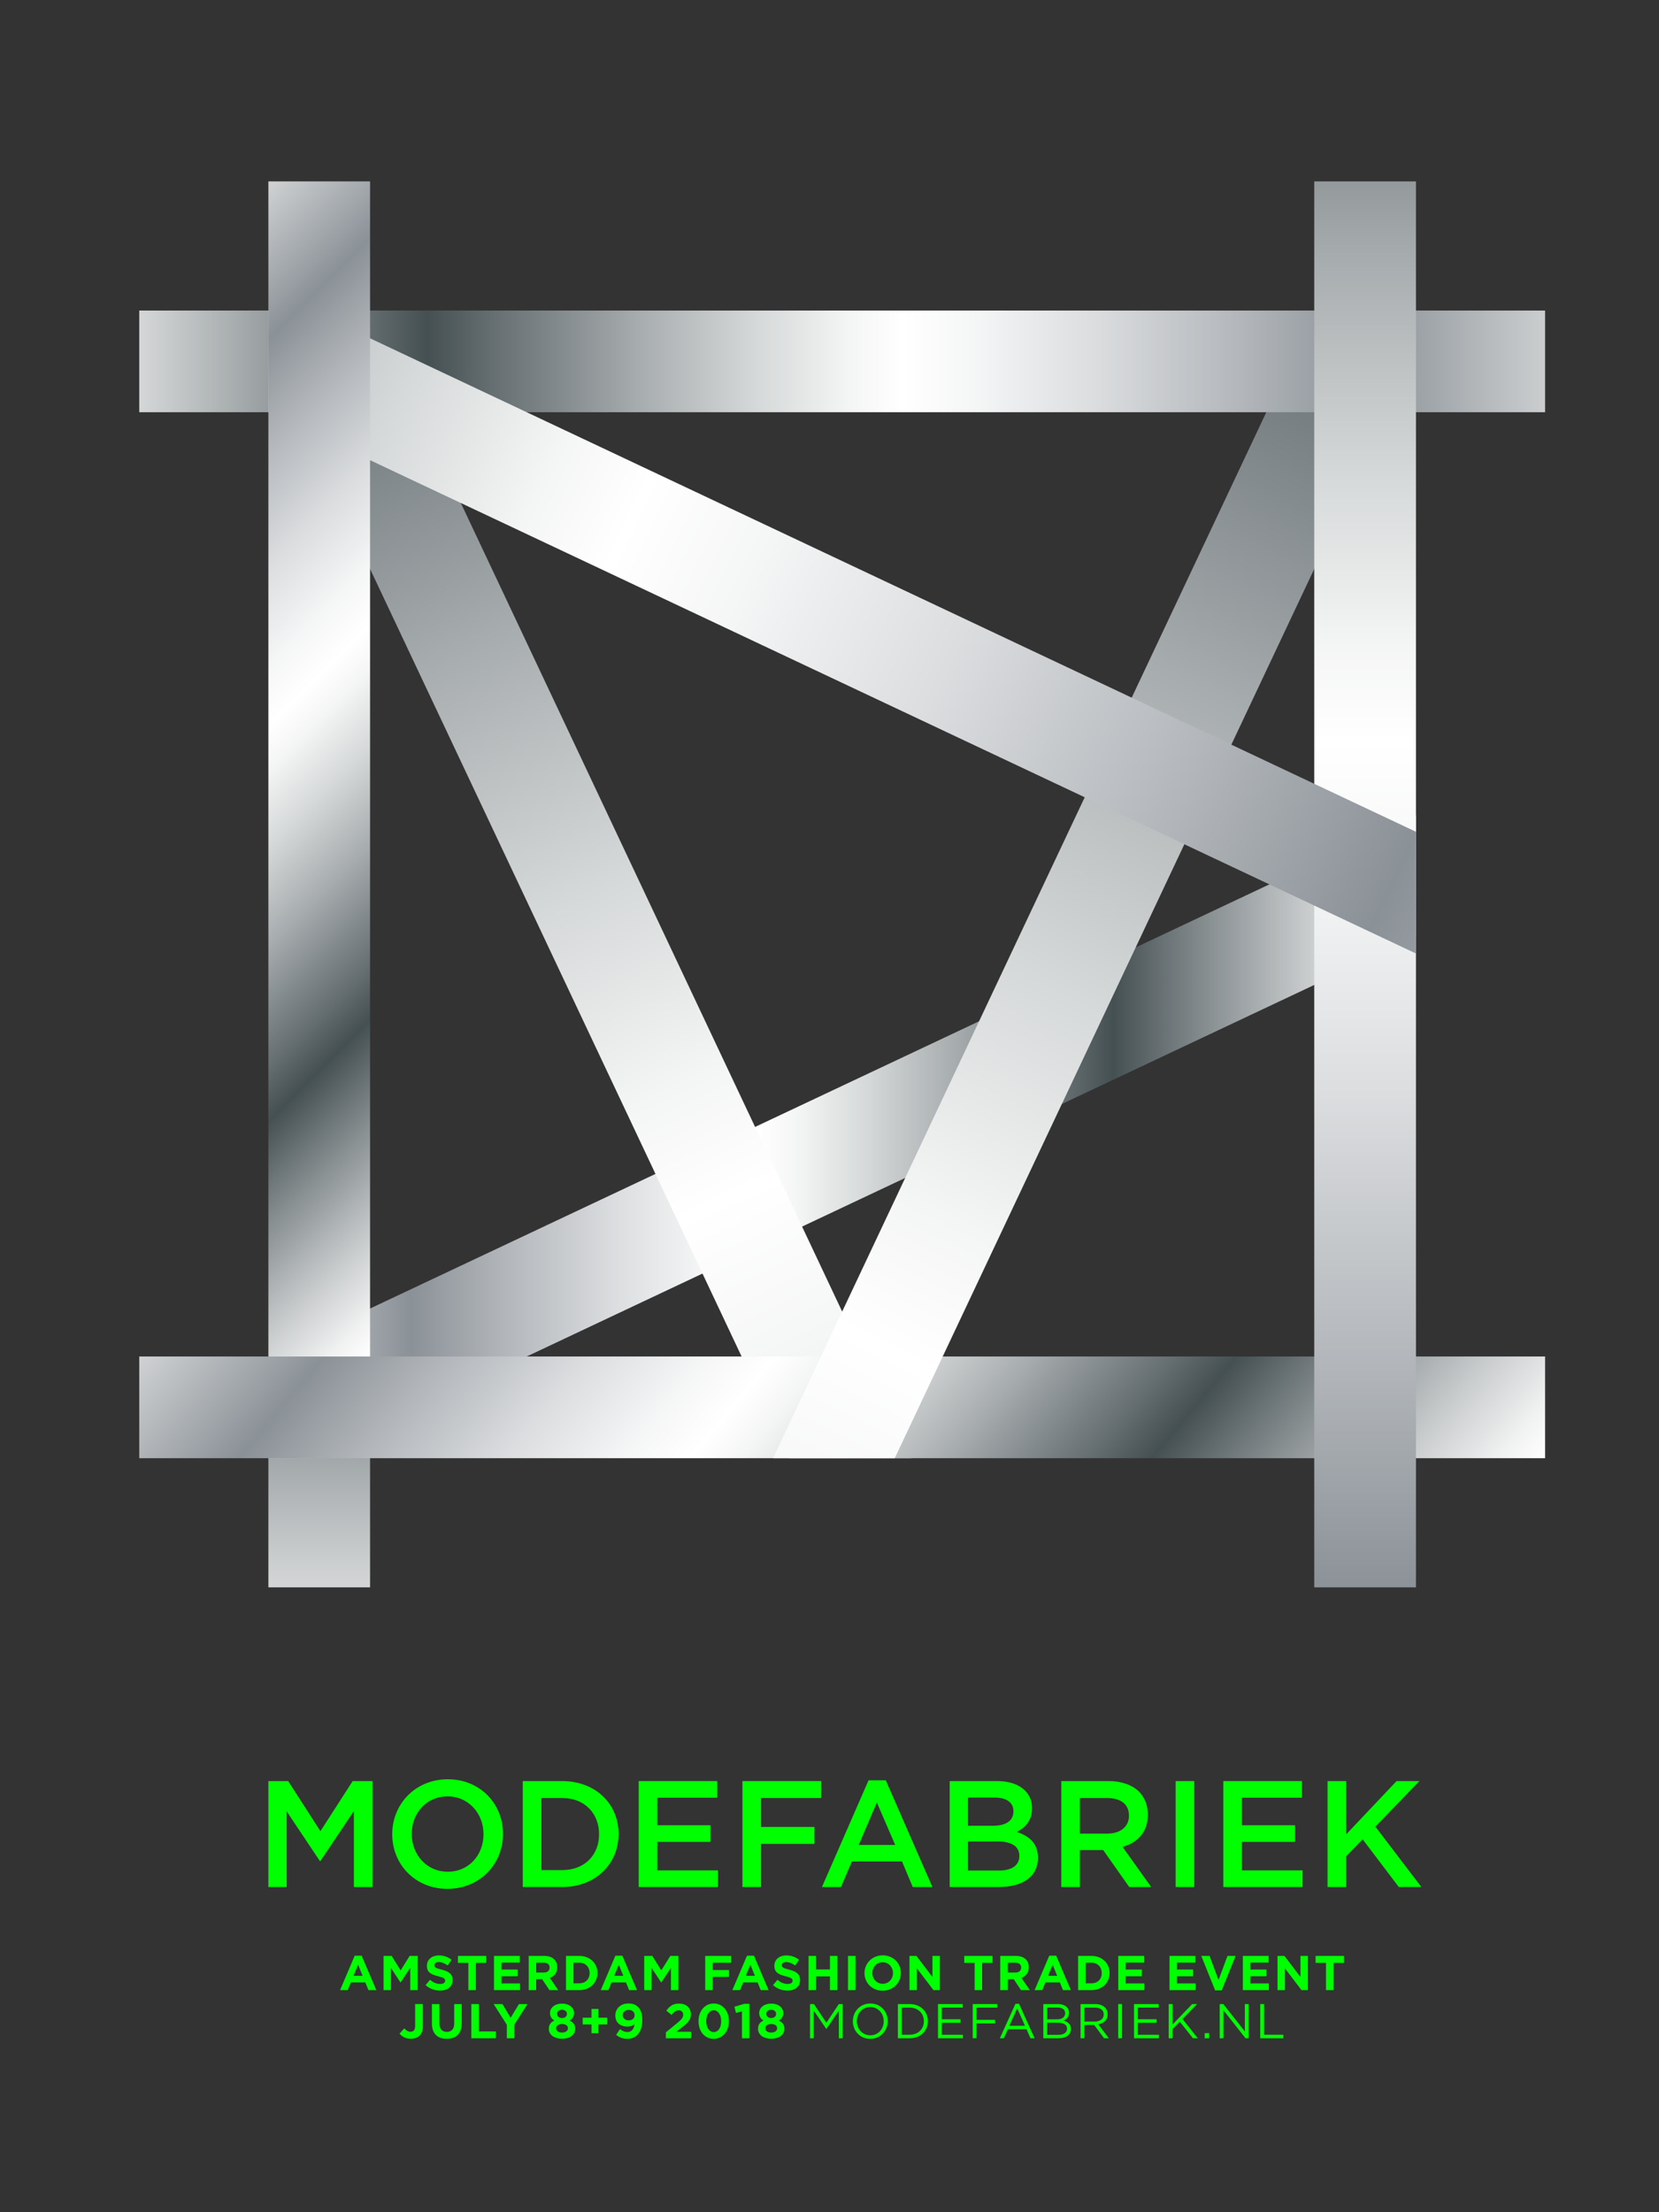 <?xml version="1.0" encoding="utf-8"?>
<!-- Generator: Adobe Illustrator 21.0.0, SVG Export Plug-In . SVG Version: 6.00 Build 0)  -->
<svg version="1.1" id="Layer_1" xmlns="http://www.w3.org/2000/svg" xmlns:xlink="http://www.w3.org/1999/xlink" x="0px" y="0px"
	 viewBox="0 0 850.39 1133.86" enable-background="new 0 0 850.39 1133.86" xml:space="preserve">
<rect x="0" y="0" width="850.39" height="1133.86" fill="#333333" stroke="none"/>
<g>
	<path fill="#00FF00" d="M181.824,1002.365h3.556l7.513,17.655h-4.032l-1.603-3.932h-7.412l-1.603,3.932h-3.932L181.824,1002.365z
		 M185.881,1012.683l-2.329-5.685l-2.329,5.685H185.881z"/>
	<path fill="#00FF00" d="M196.599,1002.491h4.157l4.608,7.412l4.608-7.412h4.157v17.529h-3.832v-11.444l-4.933,7.488h-0.1
		l-4.883-7.412v11.369h-3.781V1002.491z"/>
	<path fill="#00FF00" d="M218.135,1017.466l2.279-2.729c1.578,1.302,3.23,2.128,5.234,2.128c1.578,0,2.529-0.626,2.529-1.653v-0.05
		c0-0.977-0.601-1.478-3.531-2.229c-3.531-0.901-5.81-1.878-5.81-5.359v-0.05c0-3.181,2.554-5.284,6.135-5.284
		c2.554,0,4.733,0.801,6.511,2.229l-2.003,2.905c-1.553-1.077-3.08-1.728-4.558-1.728c-1.477,0-2.254,0.676-2.254,1.528v0.05
		c0,1.152,0.751,1.528,3.781,2.304c3.556,0.926,5.559,2.204,5.559,5.259v0.05c0,3.481-2.654,5.434-6.436,5.434
		C222.918,1020.271,220.239,1019.344,218.135,1017.466z"/>
	<path fill="#00FF00" d="M240.074,1006.047h-5.334v-3.556h14.524v3.556h-5.334v13.974h-3.856V1006.047z"/>
	<path fill="#00FF00" d="M253.222,1002.491h13.222v3.431h-9.391v3.556h8.264v3.431h-8.264v3.681h9.516v3.431h-13.348V1002.491z"/>
	<path fill="#00FF00" d="M271.001,1002.491h8.014c2.229,0,3.957,0.626,5.109,1.778c0.977,0.977,1.503,2.354,1.503,4.007v0.05
		c0,2.83-1.528,4.608-3.756,5.434l4.282,6.261h-4.508l-3.756-5.609h-0.05h-2.98v5.609h-3.857V1002.491z M278.764,1011.005
		c1.878,0,2.955-1.002,2.955-2.479v-0.05c0-1.653-1.152-2.504-3.03-2.504h-3.831v5.034H278.764z"/>
	<path fill="#00FF00" d="M290.108,1002.491h6.837c5.509,0,9.316,3.781,9.316,8.715v0.05c0,4.934-3.807,8.765-9.316,8.765h-6.837
		V1002.491z M296.945,1016.539c3.155,0,5.284-2.129,5.284-5.234v-0.05c0-3.105-2.128-5.284-5.284-5.284h-2.98v10.568H296.945z"/>
	<path fill="#00FF00" d="M315.45,1002.365h3.556l7.513,17.655h-4.032l-1.603-3.932h-7.412l-1.603,3.932h-3.932L315.45,1002.365z
		 M319.507,1012.683l-2.329-5.685l-2.329,5.685H319.507z"/>
	<path fill="#00FF00" d="M330.224,1002.491h4.157l4.608,7.412l4.608-7.412h4.157v17.529h-3.831v-11.444l-4.933,7.488h-0.1
		l-4.883-7.412v11.369h-3.781V1002.491z"/>
	<path fill="#00FF00" d="M361.477,1002.491h13.348v3.506h-9.491v3.731h8.364v3.506h-8.364v6.786h-3.856V1002.491z"/>
	<path fill="#00FF00" d="M382.911,1002.365h3.556l7.513,17.655h-4.032l-1.603-3.932h-7.412l-1.603,3.932h-3.932L382.911,1002.365z
		 M386.968,1012.683l-2.329-5.685l-2.329,5.685H386.968z"/>
	<path fill="#00FF00" d="M396.233,1017.466l2.279-2.729c1.578,1.302,3.231,2.128,5.234,2.128c1.578,0,2.529-0.626,2.529-1.653v-0.05
		c0-0.977-0.601-1.478-3.531-2.229c-3.531-0.901-5.81-1.878-5.81-5.359v-0.05c0-3.181,2.554-5.284,6.135-5.284
		c2.554,0,4.733,0.801,6.511,2.229l-2.003,2.905c-1.553-1.077-3.08-1.728-4.558-1.728c-1.477,0-2.254,0.676-2.254,1.528v0.05
		c0,1.152,0.751,1.528,3.781,2.304c3.556,0.926,5.559,2.204,5.559,5.259v0.05c0,3.481-2.654,5.434-6.436,5.434
		C401.016,1020.271,398.337,1019.344,396.233,1017.466z"/>
	<path fill="#00FF00" d="M414.464,1002.491h3.856v6.936h7.112v-6.936h3.856v17.529h-3.856v-7.037h-7.112v7.037h-3.856V1002.491z"/>
	<path fill="#00FF00" d="M434.672,1002.491h3.857v17.529h-3.857V1002.491z"/>
	<path fill="#00FF00" d="M443.137,1011.306v-0.05c0-4.983,3.932-9.065,9.341-9.065c5.409,0,9.29,4.032,9.29,9.015v0.05
		c0,4.984-3.932,9.065-9.341,9.065C447.018,1020.321,443.137,1016.289,443.137,1011.306z M457.736,1011.306v-0.05
		c0-3.005-2.203-5.509-5.309-5.509c-3.105,0-5.259,2.454-5.259,5.459v0.05c0,3.005,2.204,5.51,5.309,5.51
		C455.583,1016.765,457.736,1014.31,457.736,1011.306z"/>
	<path fill="#00FF00" d="M466.2,1002.491h3.556l8.214,10.793v-10.793h3.806v17.529h-3.281l-8.489-11.144v11.144H466.2V1002.491z"/>
	<path fill="#00FF00" d="M499.581,1006.047h-5.334v-3.556h14.525v3.556h-5.334v13.974h-3.856V1006.047z"/>
	<path fill="#00FF00" d="M512.728,1002.491h8.014c2.229,0,3.957,0.626,5.109,1.778c0.977,0.977,1.502,2.354,1.502,4.007v0.05
		c0,2.83-1.528,4.608-3.756,5.434l4.282,6.261h-4.508l-3.756-5.609h-0.05h-2.98v5.609h-3.857V1002.491z M520.492,1011.005
		c1.878,0,2.955-1.002,2.955-2.479v-0.05c0-1.653-1.152-2.504-3.03-2.504h-3.832v5.034H520.492z"/>
	<path fill="#00FF00" d="M537.846,1002.365h3.556l7.513,17.655h-4.032l-1.603-3.932h-7.412l-1.603,3.932h-3.932L537.846,1002.365z
		 M541.902,1012.683l-2.329-5.685l-2.329,5.685H541.902z"/>
	<path fill="#00FF00" d="M552.62,1002.491h6.836c5.51,0,9.316,3.781,9.316,8.715v0.05c0,4.934-3.806,8.765-9.316,8.765h-6.836
		V1002.491z M559.456,1016.539c3.155,0,5.284-2.129,5.284-5.234v-0.05c0-3.105-2.129-5.284-5.284-5.284h-2.98v10.568H559.456z"/>
	<path fill="#00FF00" d="M573.205,1002.491h13.223v3.431h-9.391v3.556h8.264v3.431h-8.264v3.681h9.516v3.431h-13.348V1002.491z"/>
	<path fill="#00FF00" d="M599.499,1002.491h13.222v3.431h-9.391v3.556h8.264v3.431h-8.264v3.681h9.516v3.431h-13.348V1002.491z"/>
	<path fill="#00FF00" d="M615.776,1002.491h4.257l4.583,12.346l4.583-12.346h4.157l-7.087,17.655h-3.406L615.776,1002.491z"/>
	<path fill="#00FF00" d="M637.062,1002.491h13.222v3.431h-9.391v3.556h8.264v3.431h-8.264v3.681h9.516v3.431h-13.348V1002.491z"/>
	<path fill="#00FF00" d="M654.841,1002.491h3.556l8.214,10.793v-10.793h3.806v17.529h-3.281l-8.489-11.144v11.144h-3.807V1002.491z"
		/>
	<path fill="#00FF00" d="M679.708,1006.047h-5.334v-3.556h14.525v3.556h-5.334v13.974h-3.857V1006.047z"/>
	<path fill="#00FF00" d="M204.799,1042.321l2.429-2.705c1.002,1.102,1.978,1.753,3.205,1.753c1.452,0,2.354-0.876,2.354-2.905
		v-11.294h3.957v11.469c0,2.079-0.601,3.631-1.653,4.683c-1.077,1.077-2.654,1.628-4.558,1.628
		C207.804,1044.95,206.001,1043.748,204.799,1042.321z"/>
	<path fill="#00FF00" d="M221.401,1037.187v-10.017h3.856v9.917c0,2.855,1.427,4.333,3.781,4.333c2.354,0,3.781-1.427,3.781-4.207
		v-10.042h3.856v9.892c0,5.309-2.98,7.913-7.688,7.913C224.281,1044.975,221.401,1042.345,221.401,1037.187z"/>
	<path fill="#00FF00" d="M241.61,1027.17h3.857v14.024h8.74v3.506H241.61V1027.17z"/>
	<path fill="#00FF00" d="M259.794,1037.788l-6.736-10.618h4.508l4.182,7.037l4.257-7.037h4.382l-6.736,10.543v6.987h-3.857V1037.788
		z"/>
	<path fill="#00FF00" d="M281.329,1039.891v-0.05c0-2.129,0.977-3.381,2.83-4.232c-1.352-0.827-2.229-1.953-2.229-3.832v-0.05
		c0-2.679,2.454-4.808,6.16-4.808c3.706,0,6.16,2.104,6.16,4.808v0.05c0,1.878-0.876,3.005-2.229,3.832
		c1.778,0.927,2.83,2.054,2.83,4.132v0.05c0,3.256-2.88,5.159-6.762,5.159C284.209,1044.95,281.329,1042.946,281.329,1039.891z
		 M291.121,1039.591v-0.05c0-1.352-1.277-2.154-3.03-2.154c-1.753,0-3.03,0.801-3.03,2.154v0.05c0,1.202,1.127,2.179,3.03,2.179
		C289.994,1041.769,291.121,1040.818,291.121,1039.591z M290.595,1032.203v-0.05c0-1.077-0.927-2.054-2.504-2.054
		c-1.578,0-2.504,0.952-2.504,2.029v0.05c0,1.227,0.977,2.153,2.504,2.153C289.618,1034.332,290.595,1033.431,290.595,1032.203z"/>
	<path fill="#00FF00" d="M303.216,1037.612h-4.533v-3.456h4.533v-4.508h3.556v4.508h4.533v3.456h-4.533v4.507h-3.556V1037.612z"/>
	<path fill="#00FF00" d="M315.812,1042.921l2.028-2.93c1.277,1.027,2.354,1.502,3.832,1.502c2.154,0,3.306-1.628,3.556-3.982
		c-0.852,0.726-2.028,1.202-3.556,1.202c-3.807,0-6.261-2.104-6.261-5.659v-0.05c0-3.531,2.73-6.135,6.686-6.135
		c2.354,0,3.731,0.576,5.059,1.903c1.252,1.252,2.078,3.155,2.078,6.611v0.05c0,5.685-2.679,9.566-7.663,9.566
		C319.018,1045,317.29,1044.149,315.812,1042.921z M325.303,1032.905v-0.05c0-1.553-1.152-2.68-3.08-2.68
		c-1.903,0-2.98,1.102-2.98,2.655v0.05c0,1.553,1.152,2.63,3.055,2.63C324.201,1035.509,325.303,1034.407,325.303,1032.905z"/>
	<path fill="#00FF00" d="M341.329,1041.644l5.835-4.783c2.179-1.803,3.03-2.755,3.03-4.207c0-1.477-0.976-2.279-2.354-2.279
		c-1.353,0-2.279,0.751-3.581,2.354l-2.705-2.179c1.728-2.354,3.406-3.631,6.536-3.631c3.631,0,6.035,2.129,6.035,5.409v0.05
		c0,2.93-1.502,4.382-4.608,6.786l-2.855,2.204h7.638v3.331h-12.972V1041.644z"/>
	<path fill="#00FF00" d="M358.057,1035.985v-0.05c0-5.083,3.155-9.065,7.813-9.065c4.633,0,7.763,3.932,7.763,9.015v0.05
		c0,5.084-3.13,9.065-7.813,9.065C361.137,1045,358.057,1041.068,358.057,1035.985z M369.677,1035.985v-0.05
		c0-3.18-1.553-5.584-3.856-5.584s-3.807,2.329-3.807,5.534v0.05c0,3.205,1.528,5.585,3.856,5.585
		S369.677,1039.165,369.677,1035.985z"/>
	<path fill="#00FF00" d="M380.323,1030.951l-3.055,0.751l-0.801-3.155l5.034-1.503h2.629v17.655h-3.806V1030.951z"/>
	<path fill="#00FF00" d="M388.562,1039.891v-0.05c0-2.129,0.976-3.381,2.83-4.232c-1.353-0.827-2.229-1.953-2.229-3.832v-0.05
		c0-2.679,2.454-4.808,6.161-4.808s6.16,2.104,6.16,4.808v0.05c0,1.878-0.877,3.005-2.229,3.832c1.778,0.927,2.83,2.054,2.83,4.132
		v0.05c0,3.256-2.88,5.159-6.761,5.159C391.442,1044.95,388.562,1042.946,388.562,1039.891z M398.353,1039.591v-0.05
		c0-1.352-1.277-2.154-3.03-2.154s-3.03,0.801-3.03,2.154v0.05c0,1.202,1.127,2.179,3.03,2.179
		C397.227,1041.769,398.353,1040.818,398.353,1039.591z M397.827,1032.203v-0.05c0-1.077-0.926-2.054-2.504-2.054
		c-1.578,0-2.504,0.952-2.504,2.029v0.05c0,1.227,0.977,2.153,2.504,2.153C396.851,1034.332,397.827,1033.431,397.827,1032.203z"/>
	<path fill="#00FF00" d="M415.206,1027.17h2.003l6.386,9.566l6.386-9.566h2.004v17.53h-1.978V1030.5l-6.386,9.391h-0.1l-6.386-9.366
		v14.174h-1.928V1027.17z"/>
	<path fill="#00FF00" d="M437.168,1035.985v-0.05c0-4.833,3.631-9.065,8.965-9.065c5.334,0,8.915,4.182,8.915,9.015
		c0.025,0.025,0.025,0.025,0,0.05c0,4.833-3.631,9.065-8.965,9.065C440.748,1045,437.168,1040.818,437.168,1035.985z
		 M452.994,1035.985v-0.05c0-3.982-2.905-7.237-6.912-7.237s-6.862,3.205-6.862,7.187v0.05c0,3.982,2.905,7.237,6.912,7.237
		C450.139,1043.172,452.994,1039.966,452.994,1035.985z"/>
	<path fill="#00FF00" d="M460.231,1027.17h6.085c5.51,0,9.316,3.781,9.316,8.715v0.05c0,4.934-3.807,8.765-9.316,8.765h-6.085
		V1027.17z M466.316,1042.871c4.433,0,7.262-3.005,7.262-6.886v-0.05c0-3.881-2.83-6.937-7.262-6.937h-4.107v13.873H466.316z"/>
	<path fill="#00FF00" d="M480.816,1027.17h12.671v1.803h-10.693v5.985h9.566v1.803h-9.566v6.135h10.818v1.803h-12.796V1027.17z"/>
	<path fill="#00FF00" d="M498.596,1027.17h12.596v1.828h-10.618v6.261h9.491v1.803h-9.491v7.638h-1.978V1027.17z"/>
	<path fill="#00FF00" d="M520.505,1027.045h1.853l7.988,17.655h-2.129l-2.054-4.633h-9.541l-2.078,4.633h-2.028L520.505,1027.045z
		 M525.389,1038.289l-3.982-8.94l-4.007,8.94H525.389z"/>
	<path fill="#00FF00" d="M534.804,1027.17h7.463c2.003,0,3.581,0.576,4.583,1.552c0.726,0.751,1.127,1.678,1.127,2.805v0.05
		c0,2.279-1.402,3.456-2.78,4.057c2.079,0.626,3.757,1.828,3.757,4.232v0.05c0,3.005-2.53,4.783-6.361,4.783h-7.788V1027.17z
		 M541.941,1034.983c2.379,0,4.032-1.077,4.032-3.13v-0.05c0-1.728-1.377-2.855-3.882-2.855h-5.334v6.035H541.941z
		 M542.642,1042.921c2.655,0,4.307-1.177,4.307-3.13v-0.05c0-1.903-1.603-3.005-4.658-3.005h-5.534v6.185H542.642z"/>
	<path fill="#00FF00" d="M553.886,1027.17h7.537c2.154,0,3.882,0.651,4.984,1.753c0.851,0.851,1.352,2.078,1.352,3.456v0.05
		c0,2.905-2.004,4.608-4.758,5.109l5.384,7.162h-2.429l-5.083-6.811h-0.05h-4.958v6.811h-1.978V1027.17z M561.249,1036.11
		c2.629,0,4.508-1.353,4.508-3.606v-0.05c0-2.153-1.653-3.456-4.482-3.456h-5.409v7.112H561.249z"/>
	<path fill="#00FF00" d="M573.169,1027.17h1.978v17.53h-1.978V1027.17z"/>
	<path fill="#00FF00" d="M581.282,1027.17h12.671v1.803H583.26v5.985h9.566v1.803h-9.566v6.135h10.818v1.803h-12.796V1027.17z"/>
	<path fill="#00FF00" d="M599.062,1027.17h1.978v10.468l10.067-10.468h2.554l-7.513,7.663l7.838,9.867h-2.479l-6.736-8.489
		l-3.731,3.781v4.708h-1.978V1027.17z"/>
	<path fill="#00FF00" d="M617.518,1042.07h2.304v2.63h-2.304V1042.07z"/>
	<path fill="#00FF00" d="M625.205,1027.17h1.853l11.044,14.049v-14.049h1.928v17.53h-1.578l-11.319-14.374v14.374h-1.928V1027.17z"
		/>
	<path fill="#00FF00" d="M645.99,1027.17h1.978v15.701h9.866v1.828H645.99V1027.17z"/>
</g>
<g>
	<g>
		<path fill="#00FF00" d="M137.566,912.881h10.16l16.523,25.673l16.528-25.673h10.163v54.308h-9.542v-38.945l-17.148,25.594h-0.306
			l-16.993-25.436v38.787h-9.384V912.881z"/>
		<path fill="#00FF00" d="M201.054,940.186v-0.159c0-15.279,11.793-28.081,28.474-28.081s28.317,12.647,28.317,27.928v0.153
			c0,15.283-11.793,28.086-28.474,28.086C212.692,968.113,201.054,955.465,201.054,940.186z M247.837,940.186v-0.159
			c0-10.542-7.68-19.311-18.465-19.311c-10.784,0-18.307,8.61-18.307,19.158v0.153c0,10.561,7.679,19.319,18.464,19.319
			C240.312,959.346,247.837,950.742,247.837,940.186z"/>
		<path fill="#00FF00" d="M267.967,912.881h20.25c17.066,0,28.859,11.711,28.859,26.992v0.153c0,15.283-11.793,27.162-28.859,27.162
			h-20.25V912.881z M288.217,958.495c11.403,0,18.851-7.677,18.851-18.31v-0.159c0-10.622-7.448-18.461-18.851-18.461h-10.706
			v36.929H288.217z"/>
		<path fill="#00FF00" d="M327.399,912.881h40.261v8.532h-30.718v14.115h27.228v8.531h-27.228v14.592h31.104v8.537h-40.647V912.881z
			"/>
		<path fill="#00FF00" d="M380.56,912.881h40.421v8.685h-30.877v14.816h27.381v8.698h-27.381v22.108h-9.543V912.881z"/>
		<path fill="#00FF00" d="M445.211,912.488h8.849l23.89,54.701h-10.085l-5.503-13.12H436.68l-5.589,13.12h-9.774L445.211,912.488z
			 M458.864,945.617l-9.384-21.718l-9.311,21.718H458.864z"/>
		<path fill="#00FF00" d="M486.807,912.881h24.36c6.202,0,11.093,1.703,14.196,4.806c2.41,2.412,3.647,5.348,3.647,9.003v0.155
			c0,6.511-3.721,10.008-7.753,12.099c6.359,2.168,10.787,5.822,10.787,13.197v0.15c0,9.699-7.995,14.898-20.096,14.898h-25.142
			V912.881z M509.225,935.765c6.134,0,10.244-2.409,10.244-7.364v-0.158c0-4.267-3.417-6.903-9.547-6.903h-13.725v14.424H509.225z
			 M512.026,958.728c6.512,0,10.467-2.552,10.467-7.448v-0.159c0-4.567-3.641-7.286-11.167-7.286h-15.128v14.893H512.026z"/>
		<path fill="#00FF00" d="M544.012,912.881h24.21c6.827,0,12.17,2.01,15.663,5.428c2.873,2.953,4.499,6.988,4.499,11.709v0.158
			c0,8.927-5.348,14.275-12.951,16.451l14.661,20.562h-11.252l-13.341-18.94h-0.16h-11.784v18.94h-9.547V912.881z M567.523,939.799
			c6.823,0,11.167-3.57,11.167-9.076v-0.157c0-5.818-4.185-9-11.241-9h-13.891v18.233H567.523z"/>
		<path fill="#00FF00" d="M602.622,912.881h9.55v54.308h-9.55V912.881z"/>
		<path fill="#00FF00" d="M627.075,912.881h40.26v8.532h-30.724v14.115h27.232v8.531h-27.232v14.592h31.111v8.537h-40.647V912.881z"
			/>
		<path fill="#00FF00" d="M680.491,912.881h9.545v27.304l25.83-27.304h11.714l-22.576,23.347l23.586,30.96H717.03l-18.54-24.443
			l-8.454,8.688v15.756h-9.545V912.881z"/>
	</g>
</g>
<g>
</g>
<linearGradient id="SVGID_1_" gradientUnits="userSpaceOnUse" x1="172.205" y1="887.332" x2="172.205" y2="-67.305" gradientTransform="matrix(1 0 0 1 -8.572 0)">
	<stop  offset="0" style="stop-color:#E5E2DF"/>
	<stop  offset="0" style="stop-color:#F1EFEE"/>
	<stop  offset="0" style="stop-color:#FFFFFF"/>
	<stop  offset="0.032" style="stop-color:#F0F1F1"/>
	<stop  offset="0.094" style="stop-color:#C9CCCD"/>
	<stop  offset="0.179" style="stop-color:#8A9193"/>
	<stop  offset="0.264" style="stop-color:#455053"/>
	<stop  offset="0.305" style="stop-color:#646D70"/>
	<stop  offset="0.4" style="stop-color:#A6ABAD"/>
	<stop  offset="0.479" style="stop-color:#D6D9D9"/>
	<stop  offset="0.539" style="stop-color:#F4F5F5"/>
	<stop  offset="0.573" style="stop-color:#FFFFFF"/>
	<stop  offset="0.619" style="stop-color:#F5F6F6"/>
	<stop  offset="0.698" style="stop-color:#DBDDDF"/>
	<stop  offset="0.797" style="stop-color:#B1B5B9"/>
	<stop  offset="0.876" style="stop-color:#8A9197"/>
	<stop  offset="1" style="stop-color:#D0D2D3"/>
	<stop  offset="1" style="stop-color:#A6A8AB"/>
</linearGradient>
<path fill="url(#SVGID_1_)" d="M189.69,813.579h-52.115V721.32h52.115V813.579z"/>
<linearGradient id="SVGID_2_" gradientUnits="userSpaceOnUse" x1="734.382" y1="582.61" x2="146.147" y2="582.61" gradientTransform="matrix(1 0 0 1 -8.572 0)">
	<stop  offset="0" style="stop-color:#E5E2DF"/>
	<stop  offset="0" style="stop-color:#F1EFEE"/>
	<stop  offset="0" style="stop-color:#FFFFFF"/>
	<stop  offset="0.032" style="stop-color:#F0F1F1"/>
	<stop  offset="0.094" style="stop-color:#C9CCCD"/>
	<stop  offset="0.179" style="stop-color:#8A9193"/>
	<stop  offset="0.264" style="stop-color:#455053"/>
	<stop  offset="0.305" style="stop-color:#646D70"/>
	<stop  offset="0.4" style="stop-color:#A6ABAD"/>
	<stop  offset="0.479" style="stop-color:#D6D9D9"/>
	<stop  offset="0.539" style="stop-color:#F4F5F5"/>
	<stop  offset="0.573" style="stop-color:#FFFFFF"/>
	<stop  offset="0.619" style="stop-color:#F5F6F6"/>
	<stop  offset="0.698" style="stop-color:#DBDDDF"/>
	<stop  offset="0.797" style="stop-color:#B1B5B9"/>
	<stop  offset="0.876" style="stop-color:#8A9197"/>
	<stop  offset="1" style="stop-color:#D0D2D3"/>
	<stop  offset="1" style="stop-color:#A6A8AB"/>
</linearGradient>
<polygon fill="url(#SVGID_2_)" points="137.575,695.254 137.575,695.255 137.575,747.386 159.49,747.386 725.81,480.226 
	725.81,417.835 "/>
<linearGradient id="SVGID_3_" gradientUnits="userSpaceOnUse" x1="146.145" y1="695.254" x2="146.147" y2="695.254" gradientTransform="matrix(1 0 0 1 -8.572 0)">
	<stop  offset="0" style="stop-color:#E5E2DF"/>
	<stop  offset="0" style="stop-color:#F1EFEE"/>
	<stop  offset="0" style="stop-color:#FFFFFF"/>
	<stop  offset="0.032" style="stop-color:#F0F1F1"/>
	<stop  offset="0.094" style="stop-color:#C9CCCD"/>
	<stop  offset="0.179" style="stop-color:#8A9193"/>
	<stop  offset="0.264" style="stop-color:#455053"/>
	<stop  offset="0.305" style="stop-color:#646D70"/>
	<stop  offset="0.4" style="stop-color:#A6ABAD"/>
	<stop  offset="0.479" style="stop-color:#D6D9D9"/>
	<stop  offset="0.539" style="stop-color:#F4F5F5"/>
	<stop  offset="0.573" style="stop-color:#FFFFFF"/>
	<stop  offset="0.619" style="stop-color:#F5F6F6"/>
	<stop  offset="0.698" style="stop-color:#DBDDDF"/>
	<stop  offset="0.797" style="stop-color:#B1B5B9"/>
	<stop  offset="0.876" style="stop-color:#8A9197"/>
	<stop  offset="1" style="stop-color:#D0D2D3"/>
	<stop  offset="1" style="stop-color:#A6A8AB"/>
</linearGradient>
<polygon fill="url(#SVGID_3_)" points="137.575,695.254 137.573,695.255 137.575,695.255 "/>
<linearGradient id="SVGID_4_" gradientUnits="userSpaceOnUse" x1="-58.715" y1="-332.247" x2="707.797" y2="1319.816" gradientTransform="matrix(1 0 0 1 -8.572 0)">
	<stop  offset="0" style="stop-color:#E5E2DF"/>
	<stop  offset="0" style="stop-color:#F1EFEE"/>
	<stop  offset="0" style="stop-color:#FFFFFF"/>
	<stop  offset="0.032" style="stop-color:#F0F1F1"/>
	<stop  offset="0.094" style="stop-color:#C9CCCD"/>
	<stop  offset="0.179" style="stop-color:#8A9193"/>
	<stop  offset="0.264" style="stop-color:#455053"/>
	<stop  offset="0.305" style="stop-color:#646D70"/>
	<stop  offset="0.4" style="stop-color:#A6ABAD"/>
	<stop  offset="0.479" style="stop-color:#D6D9D9"/>
	<stop  offset="0.539" style="stop-color:#F4F5F5"/>
	<stop  offset="0.573" style="stop-color:#FFFFFF"/>
	<stop  offset="0.619" style="stop-color:#F5F6F6"/>
	<stop  offset="0.698" style="stop-color:#DBDDDF"/>
	<stop  offset="0.797" style="stop-color:#B1B5B9"/>
	<stop  offset="0.876" style="stop-color:#8A9197"/>
	<stop  offset="1" style="stop-color:#D0D2D3"/>
	<stop  offset="1" style="stop-color:#A6A8AB"/>
</linearGradient>
<polygon fill="url(#SVGID_4_)" points="189.692,159.168 189.69,159.163 189.69,159.168 127.218,159.168 404.738,747.386 
	467.131,747.386 "/>
<linearGradient id="SVGID_5_" gradientUnits="userSpaceOnUse" x1="664.536" y1="909.508" x2="215.99" y2="533.133" gradientTransform="matrix(1 0 0 1 -8.572 0)">
	<stop  offset="0" style="stop-color:#E5E2DF"/>
	<stop  offset="0" style="stop-color:#F1EFEE"/>
	<stop  offset="0" style="stop-color:#FFFFFF"/>
	<stop  offset="0.032" style="stop-color:#F0F1F1"/>
	<stop  offset="0.094" style="stop-color:#C9CCCD"/>
	<stop  offset="0.179" style="stop-color:#8A9193"/>
	<stop  offset="0.264" style="stop-color:#455053"/>
	<stop  offset="0.305" style="stop-color:#646D70"/>
	<stop  offset="0.4" style="stop-color:#A6ABAD"/>
	<stop  offset="0.479" style="stop-color:#D6D9D9"/>
	<stop  offset="0.539" style="stop-color:#F4F5F5"/>
	<stop  offset="0.573" style="stop-color:#FFFFFF"/>
	<stop  offset="0.619" style="stop-color:#F5F6F6"/>
	<stop  offset="0.698" style="stop-color:#DBDDDF"/>
	<stop  offset="0.797" style="stop-color:#B1B5B9"/>
	<stop  offset="0.876" style="stop-color:#8A9197"/>
	<stop  offset="1" style="stop-color:#D0D2D3"/>
	<stop  offset="1" style="stop-color:#A6A8AB"/>
</linearGradient>
<rect x="71.381" y="695.255" fill="url(#SVGID_5_)" width="720.619" height="52.131"/>
<linearGradient id="SVGID_6_" gradientUnits="userSpaceOnUse" x1="1014.24" y1="-430.387" x2="42.773" y2="1522.811" gradientTransform="matrix(1 0 0 1 -8.572 0)">
	<stop  offset="0" style="stop-color:#E5E2DF"/>
	<stop  offset="0" style="stop-color:#F1EFEE"/>
	<stop  offset="0" style="stop-color:#FFFFFF"/>
	<stop  offset="0.032" style="stop-color:#F0F1F1"/>
	<stop  offset="0.094" style="stop-color:#C9CCCD"/>
	<stop  offset="0.179" style="stop-color:#8A9193"/>
	<stop  offset="0.264" style="stop-color:#455053"/>
	<stop  offset="0.305" style="stop-color:#646D70"/>
	<stop  offset="0.4" style="stop-color:#A6ABAD"/>
	<stop  offset="0.479" style="stop-color:#D6D9D9"/>
	<stop  offset="0.539" style="stop-color:#F4F5F5"/>
	<stop  offset="0.573" style="stop-color:#FFFFFF"/>
	<stop  offset="0.619" style="stop-color:#F5F6F6"/>
	<stop  offset="0.698" style="stop-color:#DBDDDF"/>
	<stop  offset="0.797" style="stop-color:#B1B5B9"/>
	<stop  offset="0.876" style="stop-color:#8A9197"/>
	<stop  offset="1" style="stop-color:#D0D2D3"/>
	<stop  offset="1" style="stop-color:#A6A8AB"/>
</linearGradient>
<polygon fill="url(#SVGID_6_)" points="736.149,159.168 673.678,159.168 396.246,747.386 458.638,747.386 "/>
<linearGradient id="SVGID_7_" gradientUnits="userSpaceOnUse" x1="19.343" y1="185.225" x2="807.491" y2="185.225" gradientTransform="matrix(1 0 0 1 -8.572 0)">
	<stop  offset="0" style="stop-color:#E5E2DF"/>
	<stop  offset="0" style="stop-color:#F1EFEE"/>
	<stop  offset="0" style="stop-color:#FFFFFF"/>
	<stop  offset="0.032" style="stop-color:#F0F1F1"/>
	<stop  offset="0.094" style="stop-color:#C9CCCD"/>
	<stop  offset="0.179" style="stop-color:#8A9193"/>
	<stop  offset="0.264" style="stop-color:#455053"/>
	<stop  offset="0.305" style="stop-color:#646D70"/>
	<stop  offset="0.4" style="stop-color:#A6ABAD"/>
	<stop  offset="0.479" style="stop-color:#D6D9D9"/>
	<stop  offset="0.539" style="stop-color:#F4F5F5"/>
	<stop  offset="0.573" style="stop-color:#FFFFFF"/>
	<stop  offset="0.619" style="stop-color:#F5F6F6"/>
	<stop  offset="0.698" style="stop-color:#DBDDDF"/>
	<stop  offset="0.797" style="stop-color:#B1B5B9"/>
	<stop  offset="0.876" style="stop-color:#8A9197"/>
	<stop  offset="1" style="stop-color:#D0D2D3"/>
	<stop  offset="1" style="stop-color:#A6A8AB"/>
</linearGradient>
<rect x="71.381" y="159.168" fill="url(#SVGID_7_)" width="720.619" height="52.114"/>
<linearGradient id="SVGID_8_" gradientUnits="userSpaceOnUse" x1="708.315" y1="-446.786" x2="708.315" y2="996.719" gradientTransform="matrix(1 0 0 1 -8.572 0)">
	<stop  offset="0" style="stop-color:#E5E2DF"/>
	<stop  offset="0" style="stop-color:#F1EFEE"/>
	<stop  offset="0" style="stop-color:#FFFFFF"/>
	<stop  offset="0.032" style="stop-color:#F0F1F1"/>
	<stop  offset="0.094" style="stop-color:#C9CCCD"/>
	<stop  offset="0.179" style="stop-color:#8A9193"/>
	<stop  offset="0.264" style="stop-color:#455053"/>
	<stop  offset="0.305" style="stop-color:#646D70"/>
	<stop  offset="0.4" style="stop-color:#A6ABAD"/>
	<stop  offset="0.479" style="stop-color:#D6D9D9"/>
	<stop  offset="0.539" style="stop-color:#F4F5F5"/>
	<stop  offset="0.573" style="stop-color:#FFFFFF"/>
	<stop  offset="0.619" style="stop-color:#F5F6F6"/>
	<stop  offset="0.698" style="stop-color:#DBDDDF"/>
	<stop  offset="0.797" style="stop-color:#B1B5B9"/>
	<stop  offset="0.876" style="stop-color:#8A9197"/>
	<stop  offset="1" style="stop-color:#D0D2D3"/>
	<stop  offset="1" style="stop-color:#A6A8AB"/>
</linearGradient>
<rect x="673.676" y="92.972" fill="url(#SVGID_8_)" width="52.134" height="720.607"/>
<linearGradient id="SVGID_9_" gradientUnits="userSpaceOnUse" x1="-406.442" y1="-86.521" x2="881.609" y2="530.077" gradientTransform="matrix(1 0 0 1 -8.572 0)">
	<stop  offset="0" style="stop-color:#E5E2DF"/>
	<stop  offset="0" style="stop-color:#F1EFEE"/>
	<stop  offset="0" style="stop-color:#FFFFFF"/>
	<stop  offset="0.032" style="stop-color:#F0F1F1"/>
	<stop  offset="0.094" style="stop-color:#C9CCCD"/>
	<stop  offset="0.179" style="stop-color:#8A9193"/>
	<stop  offset="0.264" style="stop-color:#455053"/>
	<stop  offset="0.305" style="stop-color:#646D70"/>
	<stop  offset="0.4" style="stop-color:#A6ABAD"/>
	<stop  offset="0.479" style="stop-color:#D6D9D9"/>
	<stop  offset="0.539" style="stop-color:#F4F5F5"/>
	<stop  offset="0.573" style="stop-color:#FFFFFF"/>
	<stop  offset="0.619" style="stop-color:#F5F6F6"/>
	<stop  offset="0.698" style="stop-color:#DBDDDF"/>
	<stop  offset="0.797" style="stop-color:#B1B5B9"/>
	<stop  offset="0.876" style="stop-color:#8A9197"/>
	<stop  offset="1" style="stop-color:#D0D2D3"/>
	<stop  offset="1" style="stop-color:#A6A8AB"/>
</linearGradient>
<polygon fill="url(#SVGID_9_)" points="269.993,211.282 159.532,159.168 137.575,159.168 137.575,211.281 137.576,211.282 
	725.81,488.718 725.81,426.324 "/>
<linearGradient id="SVGID_10_" gradientUnits="userSpaceOnUse" x1="1103.624" y1="557.713" x2="1430.822" y2="230.514" gradientTransform="matrix(-1 0 0 1 1430.855 0)">
	<stop  offset="0" style="stop-color:#E5E2DF"/>
	<stop  offset="0" style="stop-color:#F1EFEE"/>
	<stop  offset="0" style="stop-color:#FFFFFF"/>
	<stop  offset="0.032" style="stop-color:#F0F1F1"/>
	<stop  offset="0.094" style="stop-color:#C9CCCD"/>
	<stop  offset="0.179" style="stop-color:#8A9193"/>
	<stop  offset="0.264" style="stop-color:#455053"/>
	<stop  offset="0.305" style="stop-color:#646D70"/>
	<stop  offset="0.4" style="stop-color:#A6ABAD"/>
	<stop  offset="0.479" style="stop-color:#D6D9D9"/>
	<stop  offset="0.539" style="stop-color:#F4F5F5"/>
	<stop  offset="0.573" style="stop-color:#FFFFFF"/>
	<stop  offset="0.619" style="stop-color:#F5F6F6"/>
	<stop  offset="0.698" style="stop-color:#DBDDDF"/>
	<stop  offset="0.797" style="stop-color:#B1B5B9"/>
	<stop  offset="0.876" style="stop-color:#8A9197"/>
	<stop  offset="1" style="stop-color:#D0D2D3"/>
	<stop  offset="1" style="stop-color:#A6A8AB"/>
</linearGradient>
<rect x="137.575" y="92.972" fill="url(#SVGID_10_)" width="52.114" height="602.282"/>
</svg>
